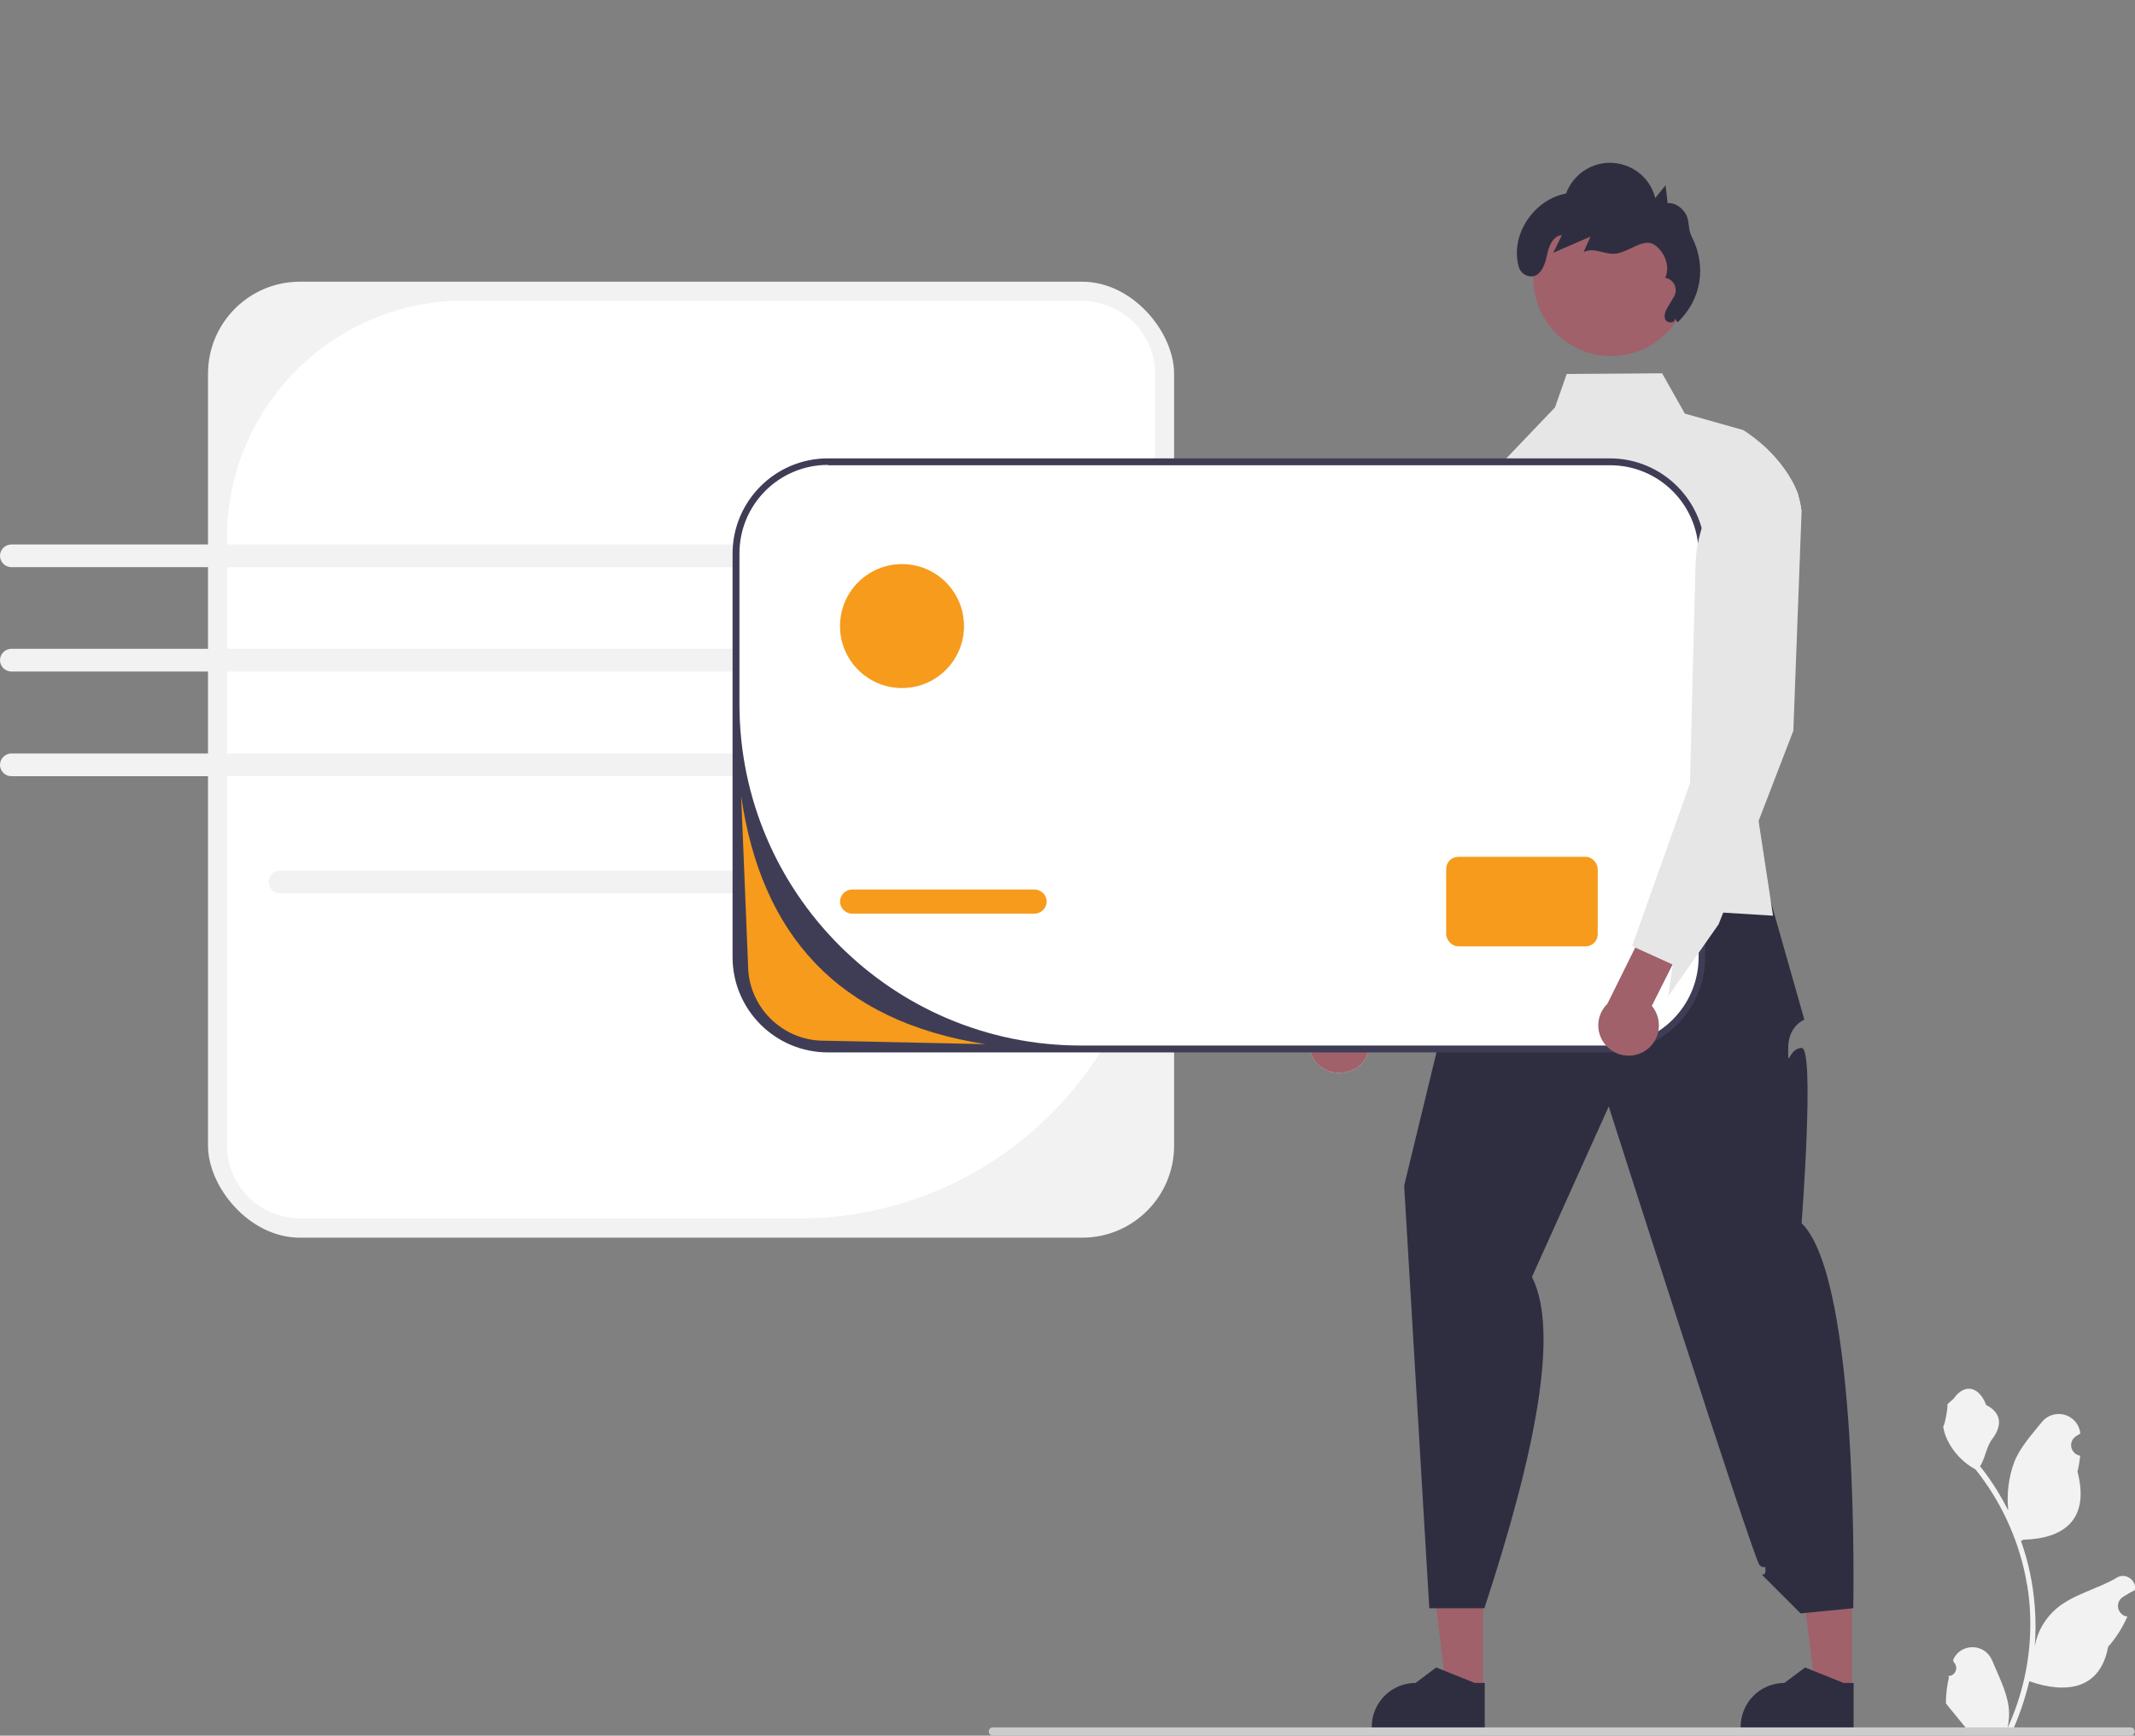 <svg xmlns="http://www.w3.org/2000/svg" id="Ebene_1" data-name="Ebene 1" version="1.1" viewBox="0 0 619.9 504"><rect x="0" y="0" width="619.9" height="504" fill="#808080" stroke="none"/><defs><style>.cls-1{fill:#a0616a}.cls-1,.cls-3,.cls-4,.cls-5,.cls-7,.cls-8{stroke-width:0}.cls-3{fill:#f2f2f2}.cls-4{fill:#2f2e41}.cls-5{fill:#f69b1c}.cls-7{fill:#fff}.cls-8{fill:#e6e6e6}</style></defs><rect width="280.5" height="277.6" x="60.4" y="81.8" class="cls-3" rx="26.7" ry="26.7"/><path d="M134.8 87.3c-38.1 0-68.9 30.9-68.9 68.9v176.4c0 11.7 9.5 21.2 21.2 21.2H232c57.1 0 103.4-46.3 103.4-103.4V108.6c0-11.7-9.5-21.2-21.2-21.2H134.9z" class="cls-7"/><path d="M235.3 259.4h-154c-1.8 0-3.3-1.5-3.3-3.3s1.5-3.3 3.3-3.3h154c1.8 0 3.3 1.5 3.3 3.3s-1.5 3.3-3.3 3.3zm0-94.7H3.3c-1.8 0-3.3-1.5-3.3-3.3s1.5-3.3 3.3-3.3h231.9c1.8 0 3.3 1.5 3.3 3.3s-1.5 3.3-3.3 3.3zm0 23.7H3.3c-1.8 0-3.3 1.5-3.3 3.3s1.5 3.3 3.3 3.3h232c1.8 0 3.3-1.5 3.3-3.3s-1.5-3.3-3.3-3.3zm0 37H3.3c-1.8 0-3.3-1.5-3.3-3.3s1.5-3.3 3.3-3.3h231.9c1.8 0 3.3 1.5 3.3 3.3s-1.5 3.3-3.3 3.3z" class="cls-3"/><path d="M430.6 490.7h-10.7l-5-41.1h15.7v41.1z" class="cls-1"/><path d="M431 501.8h-32.7v-.4c0-7 5.7-12.7 12.7-12.7l6-4.5 11.2 4.5h2.9v13.2z" class="cls-4"/><path d="M537.7 490.7h-10.6l-5.1-41.1h15.7v41.1z" class="cls-1"/><path d="M538.1 501.8h-32.7v-.4c0-7 5.7-12.7 12.7-12.7l6-4.5 11.2 4.5h2.9v13.2zm-98.8-247.1s-7 7.4-7.3 12.2 3.3-3.9-.3 4.8-3.6 2.9-3.6 8.7-7.7 11.5-7.7 11.5l-12.7 52.4L415 467h16c14.9-45.4 21.8-80.5 13.8-96.2l22.3-49.5s42.1 131.7 43.8 133.2 1.7-.6 1.7 1.6-2.2 0 0 2.2l10.2 10.2 15.3-1.5s2-95.3-15-111.8c0 0 3.9-51 0-50.9s-3.9 6.7-3.9.1 4.7-8.3 4.7-8.3L510.8 250l-71.4 4.5z" class="cls-4"/><path d="m521.9 153.2-14.8 62 3.5 23.1 4.2 27.6-14.5-.9-22.5-1.5-41.7-2.7-3.7-122.5 19.1-20 3.4-9.7 27.7-.2 6.6 11.7 17 4.8c2.2 1.4 4.2 3 6.1 4.7 4.2 3.9 7.9 8.8 9.7 13.9.5 1.5.9 3 1 4.6l-1.2 5zM393.1 310.6c4.3-2.3 5.8-7.7 3.4-12-.2-.4-.5-.8-.8-1.2l21.1-38.4-9.2-8.5-24.7 45.8c-3.6 3.3-3.8 8.8-.6 12.4 2.7 3 7.2 3.7 10.7 1.8z" class="cls-8"/><path d="m444.6 130.9-4.9 88.1-23.7 55.4-15.4 20.5 1.8-9.3-10.6-5.3-1-.5 20.4-79.2 1.9-30.8c.7-10.7 5.8-20.7 14.1-27.4l11.8-9.6 5.7-1.9z" class="cls-8"/><path d="M393.1 310.6c4.3-2.3 5.8-7.7 3.4-12-.2-.4-.5-.8-.8-1.2l21.1-38.4-9.2-8.5-24.7 45.8c-3.6 3.3-3.8 8.8-.6 12.4 2.7 3 7.2 3.7 10.7 1.8z" class="cls-1"/><path d="m444.6 130.9-4.9 88.1-23.7 55.4-15.4 20.5 1.8-9.3-10.6-5.3-1-.5 20.4-79.2 1.9-30.8c.7-10.7 5.8-20.7 14.1-27.4l11.8-9.6 5.7-1.9z" class="cls-8"/><rect width="280.5" height="170.6" x="213.7" y="134" class="cls-7" rx="26.7" ry="26.7"/><path fill="#3f3d56" stroke-width="0" d="M467.4 305.6h-227c-15.3 0-27.7-12.4-27.7-27.7V160.8c0-15.3 12.4-27.7 27.7-27.7h227c15.3 0 27.7 12.4 27.7 27.7v117.1c0 15.3-12.4 27.7-27.7 27.7zM240.4 135c-14.2 0-25.7 11.5-25.7 25.7v43.8c0 54.7 44.4 99.1 99.1 99.1h153.7c14.2 0 25.7-11.5 25.7-25.7V160.8c0-14.2-11.5-25.7-25.7-25.7h-227z"/><path d="M247.4 258.3h53c1.9 0 3.5 1.6 3.5 3.5s-1.6 3.5-3.5 3.5h-53c-1.9 0-3.5-1.6-3.5-3.5s1.6-3.5 3.5-3.5z" class="cls-5"/><rect width="44" height="26" x="419.9" y="248.8" class="cls-5" rx="3.5" ry="3.5"/><circle cx="261.9" cy="181.8" r="18" class="cls-5"/><circle cx="467.8" cy="80.8" r="22.6" class="cls-1"/><path d="M486.3 92.5c.2 1.4-2.3 1.5-2.8.2s.2-2.7.9-3.8l1.6-2.7c1.1-1.8.5-4.1-1.3-5.1-.4-.2-.7-.4-1.2-.4 1.5-3.3-.1-7.5-3.1-9.6s-7.3 1.9-10.9 2.5-6.4-2-9.7-.4l2-4.5-10.8 4.7 2.5-5.1c-2.7.1-3.9 3.5-4.4 6.1-.6 2.9-2.1 6.4-5.2 5.8-1.5-.3-2.7-1.5-3-3-2.4-9.2 4.6-19.3 13.8-21 2.6-7 10.3-10.7 17.4-8.1 4.2 1.5 7.4 5 8.5 9.4l3-3.7.6 5.2c2.2-.2 4.2 1.3 5.3 3.2s.6 4.4 1.6 6.3c4.5 8.7 3 18.4-4 25.1" class="cls-4"/><path d="M565.6 486.7c1.3 0 2.3-.9 2.4-2.2 0-.7-.2-1.3-.7-1.8l-.2-.6v-.1c1.3-3.1 4.9-4.5 8-3.2 1.5.6 2.6 1.8 3.3 3.3 1.8 4.4 4.2 8.9 4.8 13.5.3 2.1.1 4.2-.3 6.2 4.3-9.4 6.6-19.7 6.6-30 0-2.6-.1-5.2-.4-7.8-.2-2.1-.6-4.2-1-6.3-2.3-11.3-7.3-22-14.5-31-3.5-1.9-6.3-4.8-8.1-8.4-.6-1.3-1.1-2.6-1.3-4.1.4 0 1.5-5.9 1.2-6.3.5-.8 1.5-1.2 2.1-2.1 3-4 7.1-3.3 9.2 2.2 4.6 2.3 4.6 6.1 1.8 9.8-1.8 2.3-2 5.5-3.6 8 .2.2.3.4.5.6 3 3.8 5.5 7.9 7.7 12.2-.5-4.8.1-9.7 1.8-14.2 1.7-4.2 5-7.8 7.9-11.4 2.1-2.7 6.1-3.2 8.8-1.1 1.3 1 2.2 2.5 2.4 4.2v.2c-.4.2-.8.5-1.3.8-1.4.9-1.8 2.9-.8 4.3.5.7 1.2 1.2 2.1 1.3-.2 1.6-.4 3.1-.8 4.6 3.7 14.3-4.3 19.5-15.7 19.8-.3.1-.5.3-.7.4 2.2 6.1 3.5 12.5 4 19 .3 3.8.3 7.7 0 11.5.8-4.4 3.1-8.2 6.4-11 4.9-4.1 11.9-5.6 17.3-8.8 1.6-1.1 3.8-.6 4.9 1.1.5.7.6 1.5.5 2.4-.8.5-1.6.8-2.3 1.3-.4.2-.8.5-1.3.8-1.4.9-1.8 2.9-.8 4.3.5.7 1.2 1.2 2.1 1.3s0 0 .1 0c-1.4 3.2-3.3 6.2-5.6 8.8-2.3 12.5-12.3 13.7-22.9 10-1.2 5.1-2.9 10-5 14.7h-18c0-.2-.1-.4-.2-.6 1.7.1 3.3 0 5-.3-1.3-1.6-2.7-3.3-4-4.9-.7-.8-1.4-1.7-2-2.5 0-2.6.3-5.1.9-7.6z" class="cls-3"/><path fill="#ccc" stroke-width="0" d="M287.1 502.8c0 .7.5 1.2 1.2 1.2h330.3c.7 0 1.2-.5 1.2-1.2s-.5-1.2-1.2-1.2H288.3c-.7 0-1.2.5-1.2 1.2z"/><path d="M477.4 305.3c4.2-2.5 5.5-7.9 3-12.1-.2-.4-.5-.8-.8-1.1l19.7-39.2-9.5-8.1-23.1 46.7c-3.5 3.4-3.5 9-.1 12.4 2.8 2.9 7.3 3.5 10.8 1.4z" class="cls-1"/><path d="m522.1 143.7 1 4.6-2.4 63.9-10.1 26.2-10.3 26.7-1.3 3.3-14.7 21 1.4-9.3-10.8-4.9-1-.5 3.9-11 9-25.3 3.9-11 .8-32.6.8-30.8c.3-10.7 5-20.8 13.1-27.9l7.1-6.2c4.2 3.9 7.9 8.8 9.7 13.9z" class="cls-8"/><path d="m286.1 303.2-46.9-1c-12.1 0-22-9.9-22-22l-2-49c5.8 40 27.9 65.3 70.9 72z" class="cls-5"/></svg>
